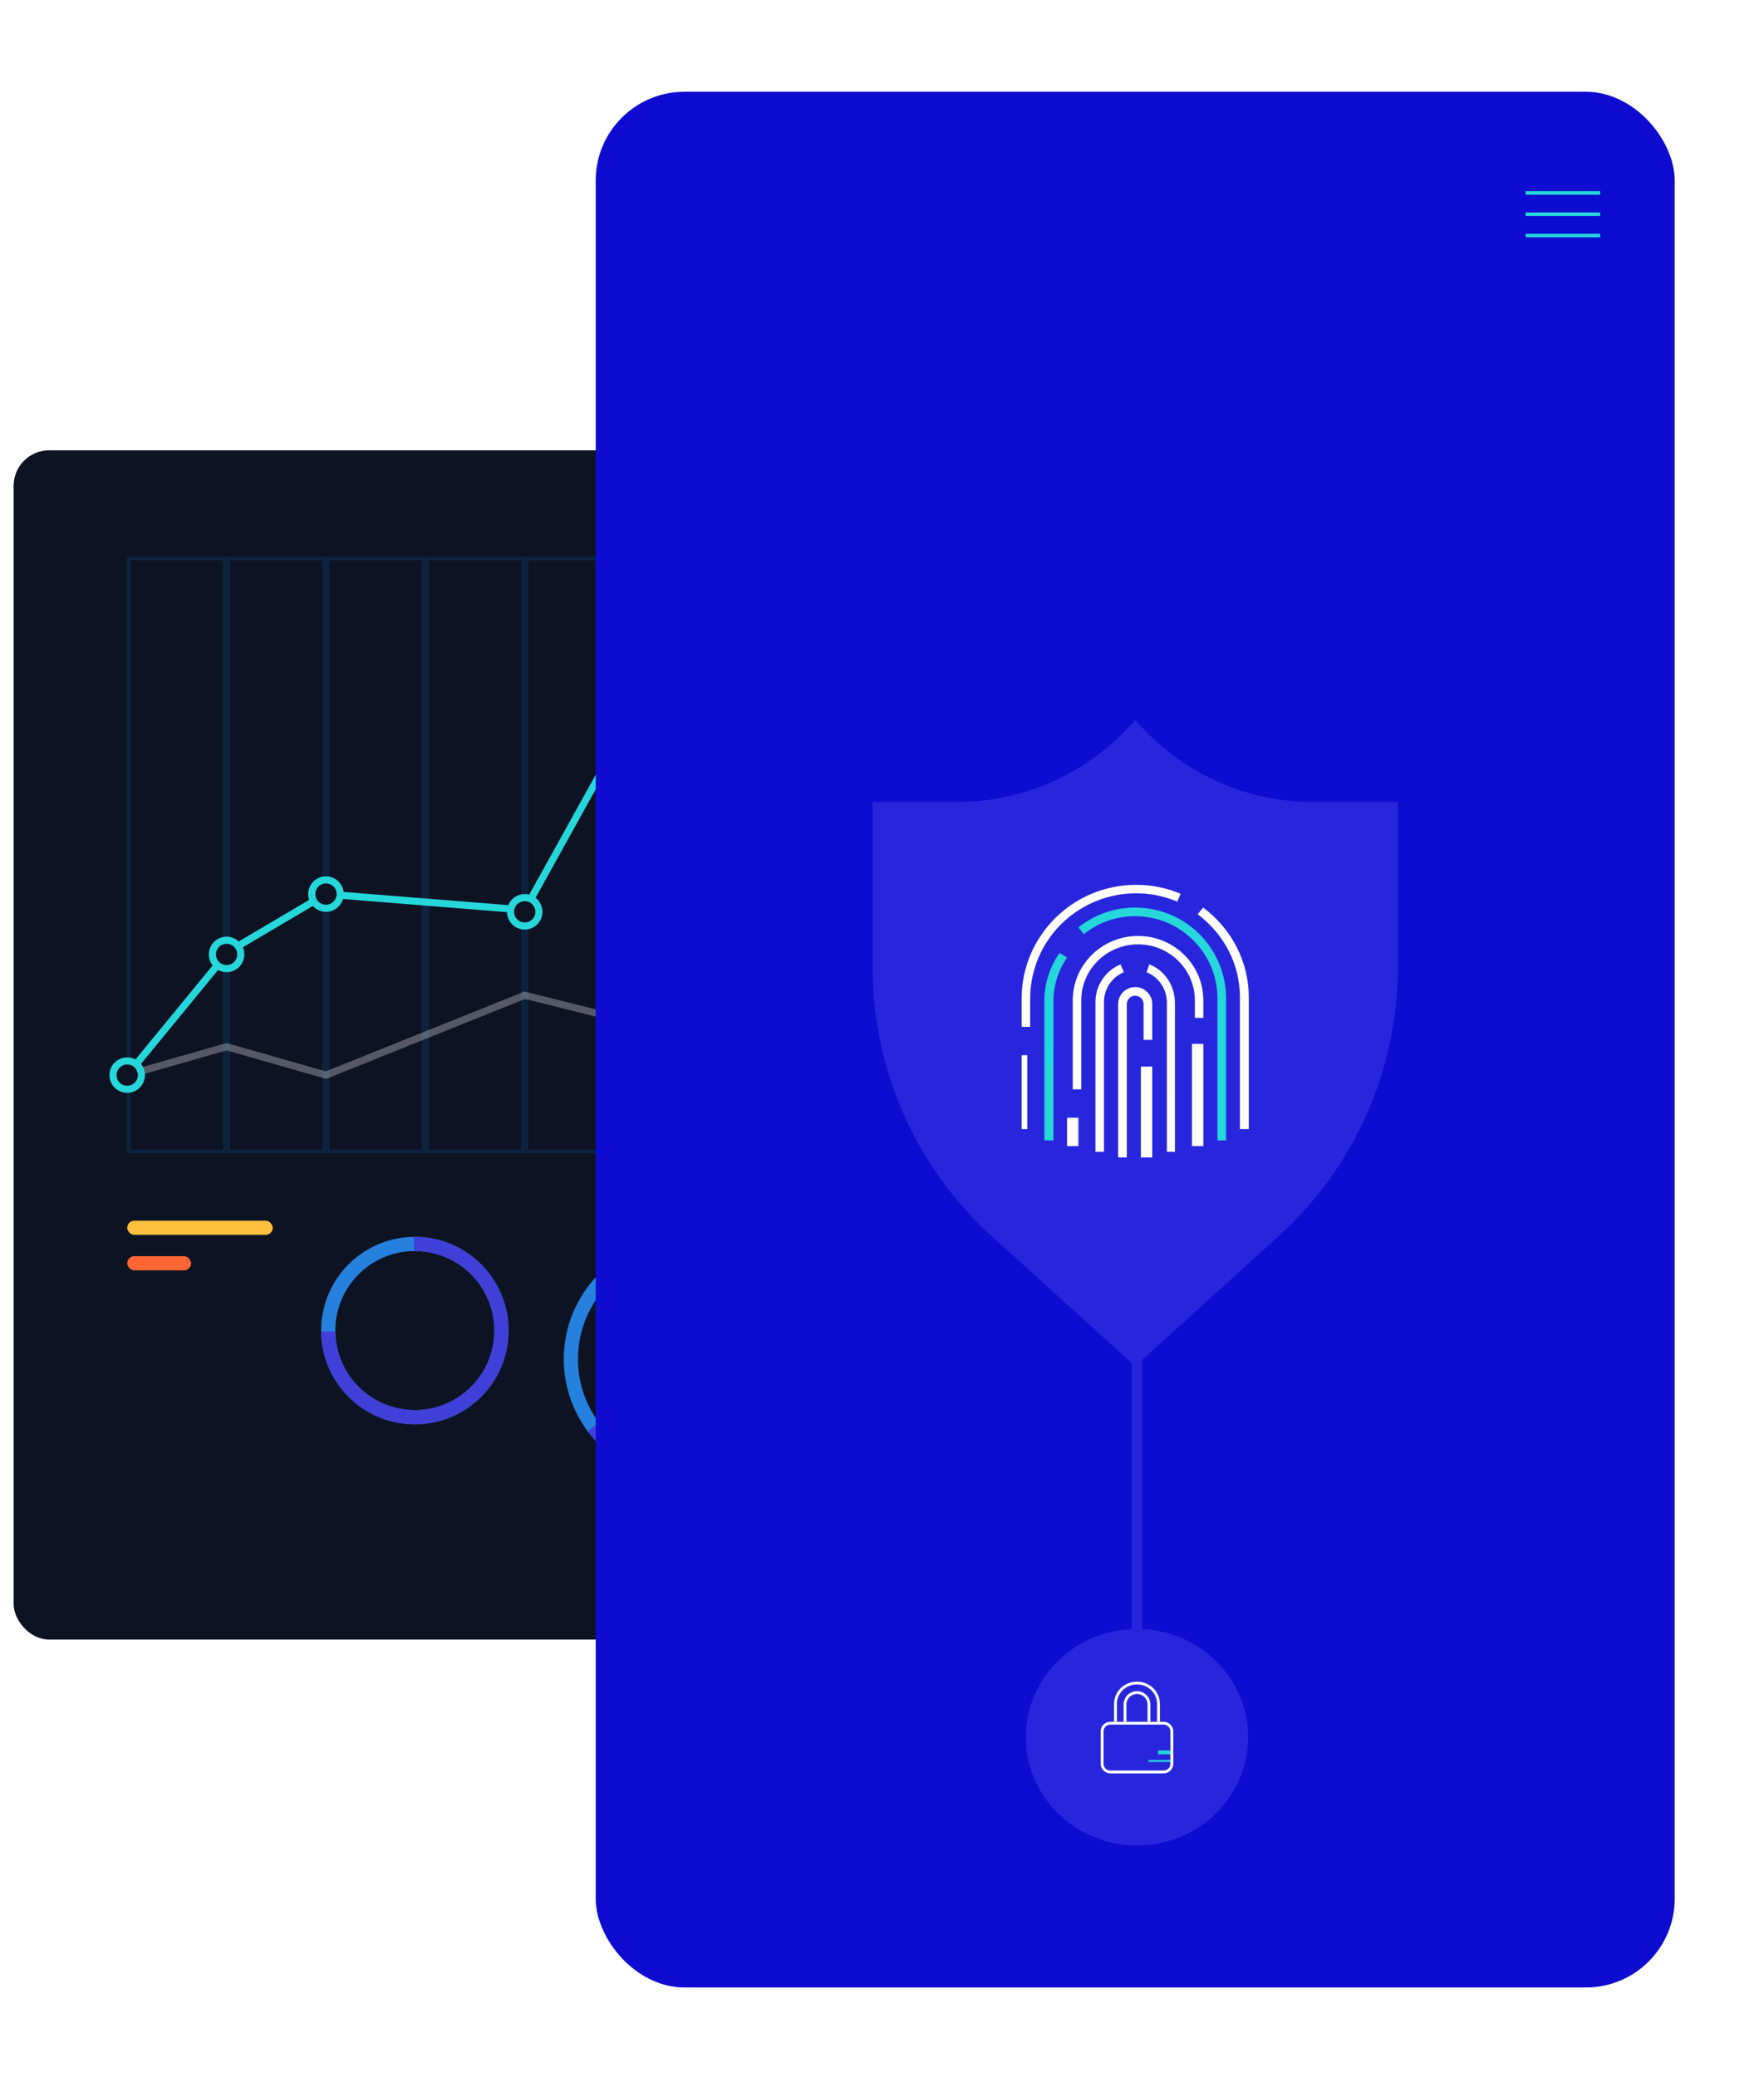 <?xml version="1.0" encoding="UTF-8"?> <svg xmlns="http://www.w3.org/2000/svg" width="497" height="585" viewBox="0 0 497 585" fill="none"><g id="Fraud-security-with-Accent-thumbprint"><g id="Rectangle"><g id="Mask" filter="url(#filter0_d_90_1563)"><rect x="6.84" y="123.85" width="442" height="335" rx="10" fill="#0E1323"></rect></g><mask id="mask0_90_1563" style="mask-type:luminance" maskUnits="userSpaceOnUse" x="6" y="123" width="443" height="336"><rect id="Mask_2" x="6.84" y="123.85" width="442" height="335" rx="10" fill="white"></rect></mask><g mask="url(#mask0_90_1563)"><circle id="Oval" cx="192.84" cy="382.85" r="32" stroke="#2680DD" stroke-width="4"></circle><circle id="Oval Copy 2" cx="116.88" cy="374.809" r="24.404" stroke="#2680DD" stroke-width="4"></circle><path id="Oval_2" d="M222.296 370.346C225.355 377.553 225.666 385.63 223.17 393.05C220.675 400.471 215.546 406.719 208.754 410.612C201.962 414.505 193.978 415.774 186.314 414.177C178.65 412.581 171.837 408.23 167.165 401.949" stroke="#403FD8" stroke-width="4"></path><path id="Oval Copy 3" d="M116.64 350.406C121.467 350.358 126.199 351.743 130.239 354.385C134.278 357.027 137.443 360.808 139.334 365.249C141.225 369.69 141.756 374.592 140.861 379.335C139.966 384.078 137.685 388.449 134.305 391.895C130.926 395.342 126.6 397.709 121.876 398.697C117.151 399.685 112.24 399.25 107.763 397.447C103.285 395.643 99.444 392.553 96.723 388.566C94.002 384.579 92.524 379.875 92.477 375.049" stroke="#403FD8" stroke-width="4"></path><g id="Group 2"><rect id="Rectangle_2" x="36.34" y="157.35" width="27" height="167" stroke="#0C2340"></rect><rect id="Rectangle Copy 3" x="64.34" y="157.35" width="27" height="167" stroke="#0C2340"></rect><rect id="Rectangle_3" x="35.84" y="343.85" width="41" height="4" rx="2" fill="#FFBF3F"></rect><rect id="Rectangle_4" x="35.84" y="353.85" width="18" height="4" rx="2" fill="#FF6633"></rect><rect id="Rectangle Copy 5" x="92.34" y="157.35" width="27" height="167" stroke="#0C2340"></rect><rect id="Rectangle Copy 6" x="120.34" y="157.35" width="27" height="167" stroke="#0C2340"></rect><rect id="Rectangle Copy 7" x="148.34" y="157.35" width="27" height="167" stroke="#0C2340"></rect><rect id="Rectangle Copy 8" x="176.34" y="157.35" width="27" height="167" stroke="#0C2340"></rect><rect id="Rectangle Copy 9" x="204.34" y="157.35" width="27" height="167" stroke="#0C2340"></rect><path id="Path 2" d="M35.84 302.85L64.412 268.043L91.84 251.85L147.84 256.35L175.84 205.85L205.34 176.35" stroke="#26D7DA" stroke-width="2"></path><path id="Path 3" opacity="0.3" d="M35.84 302.85L63.84 294.85L91.84 302.85L147.84 280.35L175.84 287.35L206.84 256.35" stroke="white" stroke-width="2"></path><circle id="Oval_3" cx="147.84" cy="256.85" r="4" fill="#0E1323" stroke="#26D7DA" stroke-width="2"></circle><circle id="Oval_4" cx="175.84" cy="205.85" r="4" fill="#0E1323" stroke="#26D7DA" stroke-width="2"></circle><circle id="Oval_5" cx="91.84" cy="251.85" r="4" fill="#0E1323" stroke="#26D7DA" stroke-width="2"></circle><circle id="Oval_6" cx="35.84" cy="302.85" r="4" fill="#0E1323" stroke="#26D7DA" stroke-width="2"></circle><circle id="Oval_7" cx="63.84" cy="268.85" r="4" fill="#0E1323" stroke="#26D7DA" stroke-width="2"></circle></g></g></g><g id="Group 15" filter="url(#filter1_d_90_1563)"><rect id="Rectangle_5" x="187.84" y="13.85" width="304" height="534" rx="25" fill="#0D0CD0"></rect><path id="Line" d="M470.34 42.35H450.34" stroke="#26D7DA" stroke-linecap="square"></path><path id="Line_2" d="M470.34 48.35H450.34" stroke="#26D7DA" stroke-linecap="square"></path><path id="Line_3" d="M470.34 54.35H450.34" stroke="#26D7DA" stroke-linecap="square"></path><ellipse id="Oval Copy" cx="340.34" cy="477.35" rx="31.324" ry="30.5" fill="#2726DD"></ellipse><path id="Line 2" d="M340.34 355.35V483.35" stroke="#2726DD" stroke-width="3" stroke-linecap="square"></path><g id="Icon/Security and Fraud/Locked, Security/teal-white"><g id="Icon/Security and Fraud/Locked, Security"><path id="Fill 93" fill-rule="evenodd" clip-rule="evenodd" d="M343.57 483.773H350.032V484.311H343.57V483.773Z" fill="#26D7DA"></path><path id="Fill 94" fill-rule="evenodd" clip-rule="evenodd" d="M346.263 481.08H350.032V482.157H346.263V481.08Z" fill="#26D7DA"></path><path id="Fill 95" fill-rule="evenodd" clip-rule="evenodd" d="M347.838 487.542H332.842C331.333 487.54 330.111 486.339 330.109 484.857V475.689C330.111 474.206 331.333 473.005 332.842 473.004H347.838C349.346 473.005 350.569 474.206 350.57 475.689V484.857C350.569 486.339 349.346 487.54 347.838 487.542ZM332.842 473.804C331.783 473.804 330.924 474.648 330.924 475.689V484.857C330.924 485.898 331.783 486.741 332.842 486.741H347.838C348.897 486.741 349.755 485.898 349.755 484.857V475.689C349.755 474.648 348.897 473.804 347.838 473.804H332.842Z" fill="white"></path><path id="Fill 96" fill-rule="evenodd" clip-rule="evenodd" d="M346.801 473.004H345.991V467.948C345.991 464.928 343.461 462.48 340.34 462.48C337.219 462.48 334.688 464.928 334.688 467.948V473.004H333.878V467.948C333.878 464.495 336.771 461.696 340.34 461.696C343.908 461.696 346.801 464.495 346.801 467.948V473.004Z" fill="white"></path><path id="Fill 97" fill-rule="evenodd" clip-rule="evenodd" d="M344.109 473.003H343.308V468.116C343.308 466.495 341.979 465.18 340.34 465.18C338.7 465.18 337.371 466.495 337.371 468.116V473.003H336.57V468.116C336.57 466.057 338.258 464.388 340.34 464.388C342.421 464.388 344.109 466.057 344.109 468.116V473.003Z" fill="white"></path></g></g><g id="Icon/Security and Fraud/Fraud Prevention Shield"><path id="Fill 27" fill-rule="evenodd" clip-rule="evenodd" d="M339.84 372.85L299.371 336.188C278.044 316.831 265.864 289.33 265.84 260.475V213.913H289.901C308.035 213.865 325.349 206.318 337.76 193.05L339.84 190.85L341.9 193.05C354.315 206.322 371.636 213.871 389.778 213.913H413.84V260.475C413.817 289.335 401.629 316.839 380.289 336.188L339.84 372.85Z" fill="#2726DD"></path></g><g id="Icon-Security and Fraud-Fingerprint-teal-white"><g id="Icon/Security and Fraud/Fingerprint"><path id="Fill 15" fill-rule="evenodd" clip-rule="evenodd" d="M371.84 306.05H369.341V268.926C369.357 259.786 364.969 251.152 357.44 245.542L358.98 243.65C367.117 249.715 371.865 259.048 371.84 268.926V306.05Z" fill="white"></path><path id="Fill 16" fill-rule="evenodd" clip-rule="evenodd" d="M310.247 277.25H307.84V269.275C307.856 251.57 322.318 237.231 340.136 237.25C344.429 237.254 348.683 238.111 352.64 239.769L351.701 241.978C336.516 235.604 319.011 242.667 312.599 257.751C311.05 261.403 310.247 265.327 310.247 269.291V277.25Z" fill="white"></path><path id="Fill 17" fill-rule="evenodd" clip-rule="evenodd" d="M307.84 285.25H309.44V306.05H307.84V285.25Z" fill="white"></path><path id="Fill 18" fill-rule="evenodd" clip-rule="evenodd" d="M365.44 309.25H363.009V269.225C362.993 256.447 352.621 246.095 339.826 246.081C334.56 246.059 329.455 247.848 325.355 251.147L323.84 249.245C334.892 240.427 351.009 242.227 359.841 253.265C363.463 257.797 365.44 263.425 365.44 269.225V309.25Z" fill="#26D7DA"></path><path id="Fill 19" fill-rule="evenodd" clip-rule="evenodd" d="M316.793 309.25H314.24V269.956C314.24 265.166 315.72 260.478 318.495 256.45L320.64 257.737C318.138 261.389 316.801 265.635 316.81 269.971L316.793 309.25Z" fill="#26D7DA"></path><path id="Fill 20" fill-rule="evenodd" clip-rule="evenodd" d="M355.84 282.05H359.04V310.85H355.84V282.05Z" fill="white"></path><path id="Fill 21" fill-rule="evenodd" clip-rule="evenodd" d="M324.636 294.85H322.24V269.798C322.24 259.775 330.477 251.65 340.64 251.65C350.803 251.65 359.04 259.775 359.04 269.798V274.723H356.643V269.798C356.643 261.081 349.476 254.014 340.64 254.014C331.803 254.014 324.636 261.081 324.636 269.798V294.85Z" fill="white"></path><path id="Fill 22" fill-rule="evenodd" clip-rule="evenodd" d="M320.64 302.85H323.84V310.85H320.64V302.85Z" fill="white"></path><path id="Fill 23" fill-rule="evenodd" clip-rule="evenodd" d="M351.04 312.45H348.769V270.462C348.769 266.625 346.476 263.199 343.04 261.89L343.796 259.65C348.133 261.3 351.024 265.62 351.032 270.462L351.04 312.45Z" fill="white"></path><path id="Fill 24" fill-rule="evenodd" clip-rule="evenodd" d="M331.04 312.45H328.64V270.285C328.632 265.644 331.416 261.45 335.704 259.65L336.64 261.852C333.24 263.28 331.032 266.605 331.04 270.285V312.45Z" fill="white"></path><path id="Fill 25" fill-rule="evenodd" clip-rule="evenodd" d="M341.44 288.45H344.64V314.05H341.44V288.45Z" fill="white"></path><path id="Fill 26" fill-rule="evenodd" clip-rule="evenodd" d="M337.484 314.05H335.04V270.825C335.04 268.187 337.191 266.05 339.84 266.05C342.488 266.05 344.64 268.187 344.64 270.825V280.917H342.195V270.825C342.195 269.531 341.143 268.482 339.84 268.482C338.536 268.482 337.484 269.531 337.484 270.825V314.05Z" fill="white"></path></g></g></g></g><defs><filter id="filter0_d_90_1563" x="0.84" y="123.85" width="448" height="341" filterUnits="userSpaceOnUse" color-interpolation-filters="sRGB"><feFlood flood-opacity="0" result="BackgroundImageFix"></feFlood><feColorMatrix in="SourceAlpha" type="matrix" values="0 0 0 0 0 0 0 0 0 0 0 0 0 0 0 0 0 0 127 0" result="hardAlpha"></feColorMatrix><feOffset dx="-3" dy="3"></feOffset><feGaussianBlur stdDeviation="1.5"></feGaussianBlur><feColorMatrix type="matrix" values="0 0 0 0 0 0 0 0 0 0 0 0 0 0 0 0 0 0 0.058 0"></feColorMatrix><feBlend mode="normal" in2="BackgroundImageFix" result="effect1_dropShadow_90_1563"></feBlend><feBlend mode="normal" in="SourceGraphic" in2="effect1_dropShadow_90_1563" result="shape"></feBlend></filter><filter id="filter1_d_90_1563" x="142.84" y="0.85" width="354" height="584" filterUnits="userSpaceOnUse" color-interpolation-filters="sRGB"><feFlood flood-opacity="0" result="BackgroundImageFix"></feFlood><feColorMatrix in="SourceAlpha" type="matrix" values="0 0 0 0 0 0 0 0 0 0 0 0 0 0 0 0 0 0 127 0" result="hardAlpha"></feColorMatrix><feOffset dx="-20" dy="12"></feOffset><feGaussianBlur stdDeviation="12.5"></feGaussianBlur><feColorMatrix type="matrix" values="0 0 0 0 0 0 0 0 0 0 0 0 0 0 0 0 0 0 0.247 0"></feColorMatrix><feBlend mode="normal" in2="BackgroundImageFix" result="effect1_dropShadow_90_1563"></feBlend><feBlend mode="normal" in="SourceGraphic" in2="effect1_dropShadow_90_1563" result="shape"></feBlend></filter></defs></svg> 